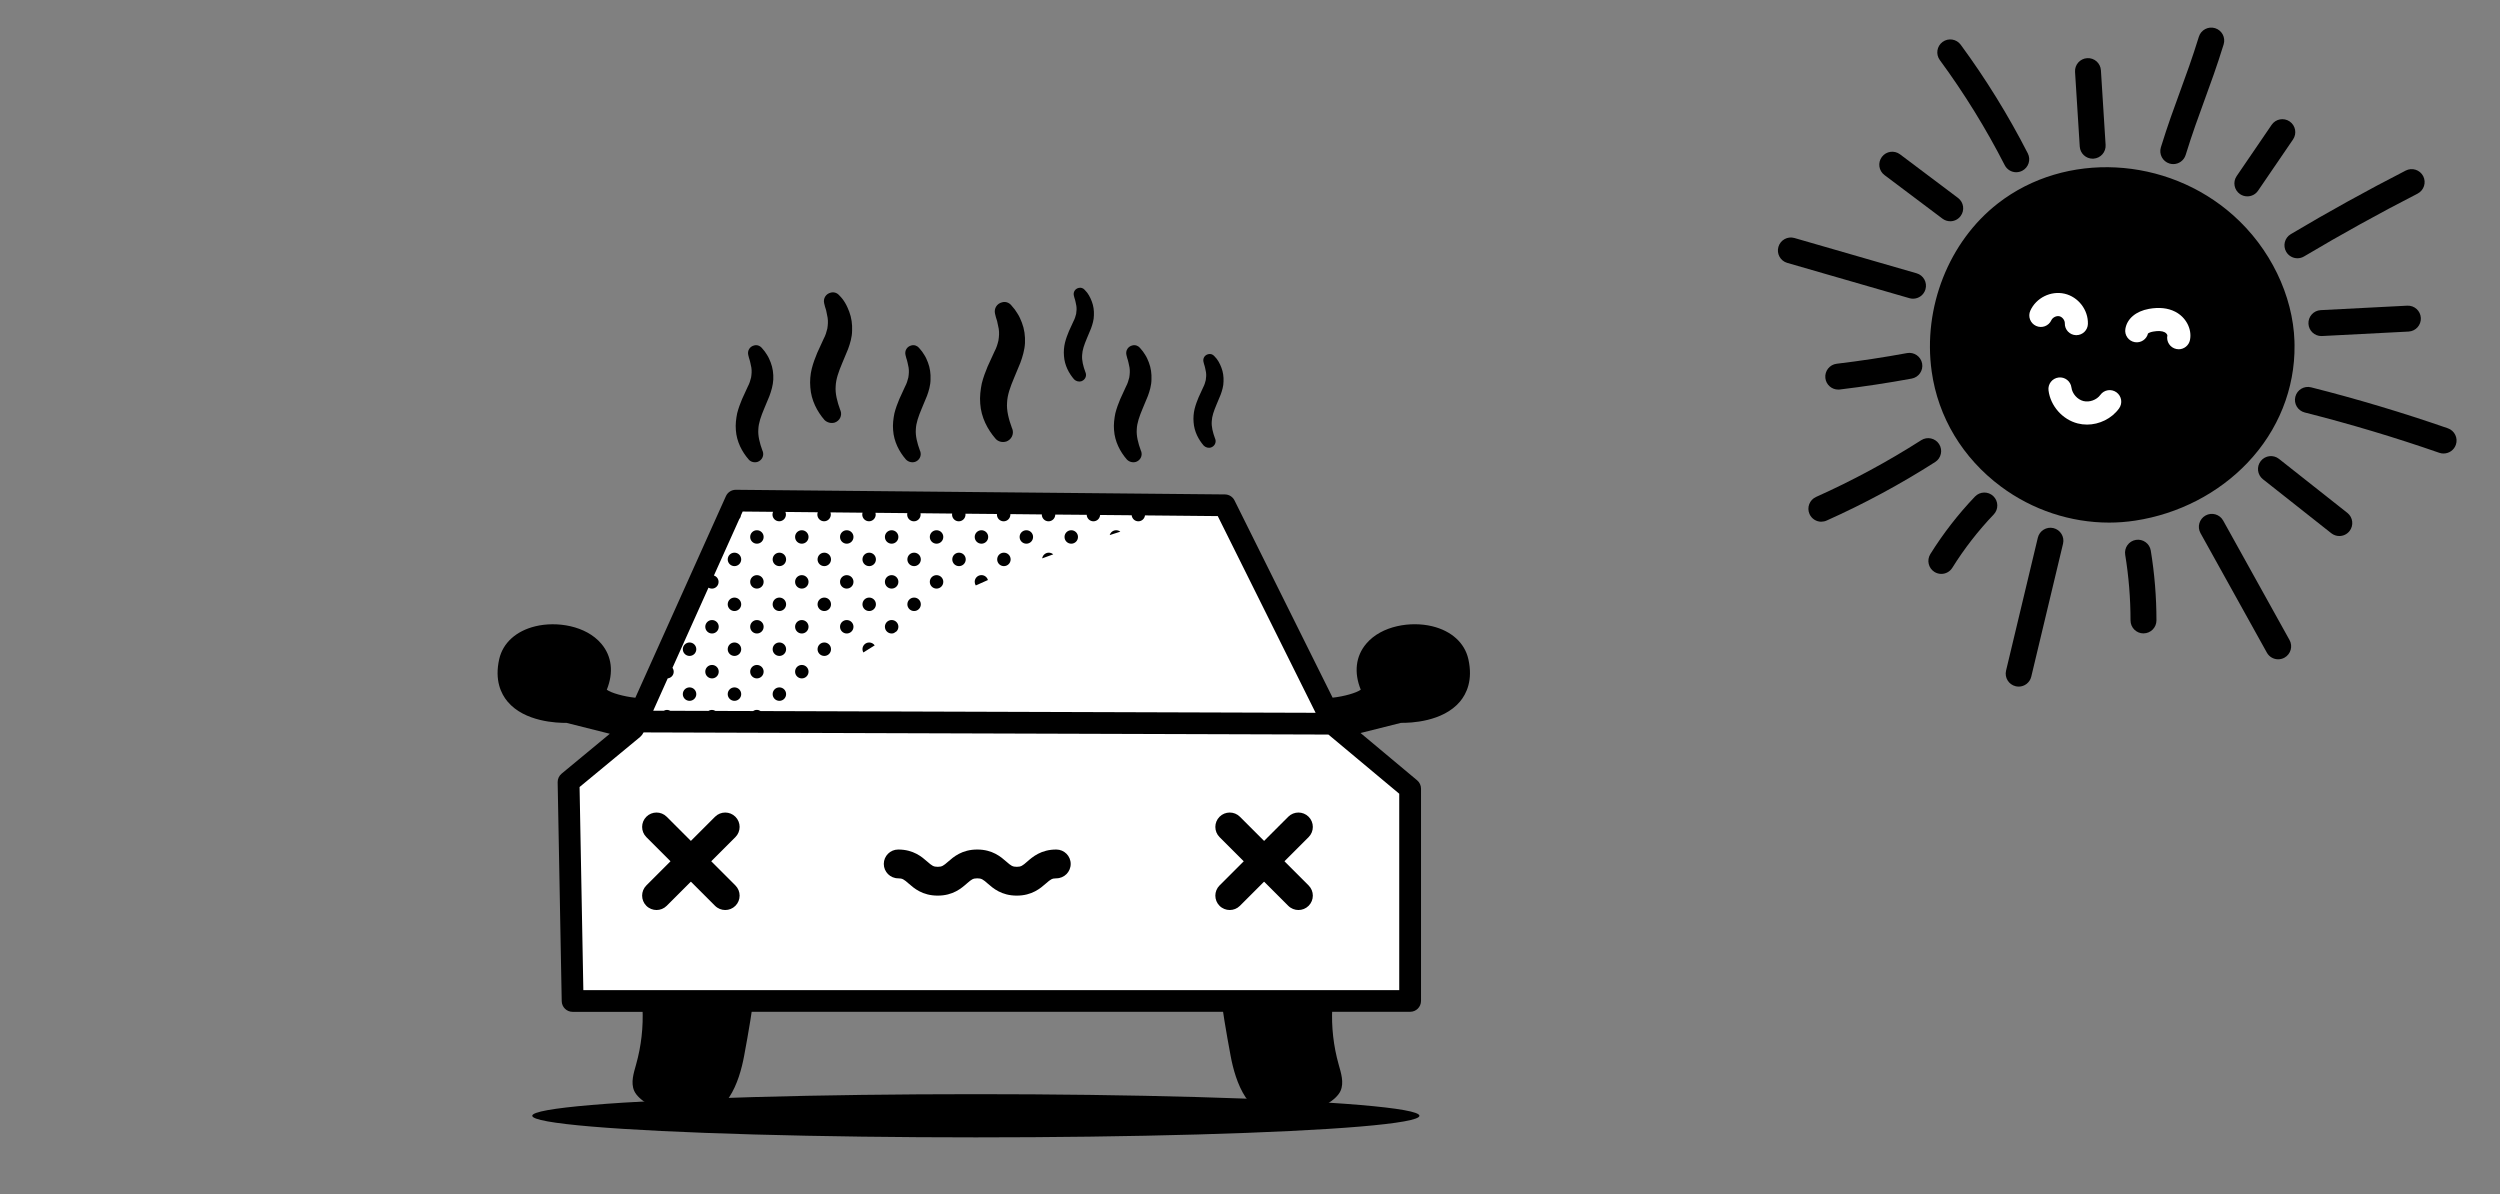 <?xml version="1.0" encoding="UTF-8"?><svg id="Art" xmlns="http://www.w3.org/2000/svg" viewBox="0 0 867.92 414.51"><rect x="0" y="0" width="867.92" height="414.51" fill="#808080" stroke="none"/><defs><style>.cls-1{fill:none;}.cls-2{fill:#fff;}</style></defs><g><path d="M454.66,385.67s-9.61,1.46-9.61,1.46c-11.7,1.77-16.17-11.65-17.82-20.58-1.49-8.09-2.99-16.19-3.67-24.4-.59-7.15,.23-14.26-.84-21.29-1-6.6,3.58-12.82,10.18-13.82,0,0,9.61-1.46,9.61-1.46,7.55-1.14,11.44,3.99,13.81,10.13s6.65,9.63,7.18,16.61c.45,5.85-.69,11.69-.98,17.55-.33,6.63,.42,13.3,2.22,19.69,.84,3,1.91,6.27,.67,9.12-1.44,3.31-7.29,6.45-10.76,6.98Z"/><path d="M230.91,385.67s9.61,1.46,9.61,1.46c11.7,1.77,16.17-11.65,17.82-20.58,1.49-8.09,2.99-16.19,3.67-24.4,.59-7.15-.23-14.26,.84-21.29,1-6.6-3.58-12.82-10.18-13.82,0,0-9.61-1.46-9.61-1.46-7.55-1.14-11.44,3.99-13.81,10.13s-6.65,9.63-7.18,16.61c-.45,5.85,.69,11.69,.98,17.55,.33,6.63-.42,13.3-2.22,19.69-.84,3-1.91,6.27-.67,9.12,1.44,3.31,7.29,6.45,10.76,6.98Z"/><ellipse cx="338.78" cy="387.36" rx="154" ry="7.5"/><polygon class="cls-2" points="488.78 345.86 197.78 345.86 197.78 274.86 223.78 253.86 461.78 254.86 488.78 274.86 488.78 345.86"/><g><polygon class="cls-2" points="255.12 174.72 222.97 247.71 460.18 247.71 422.82 177.33 255.12 174.72"/><g><line class="cls-1" x1="430.76" y1="351.26" x2="252.34" y2="351.26"/><path d="M237.05,225.39c0,1.29,1.05,2.33,2.34,2.33s2.34-1.04,2.34-2.33-1.05-2.34-2.34-2.34-2.34,1.04-2.34,2.34Z"/><path d="M237.05,240.98c0,1.29,1.05,2.33,2.34,2.33,1.29,0,2.34-1.04,2.34-2.33,0-1.3-1.05-2.34-2.34-2.34s-2.34,1.04-2.34,2.34Z"/><path d="M467.46,351.26h22.11c2.08,0,3.76-1.69,3.76-3.77v-73.7c0-1.11-.49-2.18-1.35-2.89l-19.64-16.42,14.05-3.53c3.2,.05,14.55-.32,20.48-7.4,2.24-2.68,4.56-7.41,2.88-14.77-1.28-5.6-5.85-9.75-12.56-11.37-7.33-1.78-17.55-.26-22.89,6.08-3.65,4.33-4.31,9.97-1.89,15.95-1.44,1.09-5.8,2.35-9.77,2.77l-34.06-68.48c-.63-1.27-1.91-2.07-3.33-2.08l-169.77-1.61h-.04c-1.48,0-2.83,.87-3.43,2.22l-31.44,69.97c-4-.4-8.45-1.68-9.91-2.78,2.42-6,1.76-11.63-1.89-15.95-5.35-6.34-15.56-7.86-22.89-6.08-6.7,1.62-11.28,5.77-12.56,11.37-1.68,7.36,.64,12.09,2.88,14.77,5.93,7.08,17.28,7.44,20.48,7.4l15.03,3.78-16.74,13.85c-.88,.73-1.39,1.83-1.37,2.97l1.41,76.02c.04,2.05,1.71,3.7,3.77,3.7h16.83m241.21-103.82l-191.55-.6h-1.21c-.38-.26-.83-.41-1.32-.41s-.93,.15-1.3,.4l-13.06-.04c-.36-.22-.78-.36-1.23-.36s-.86,.13-1.22,.35l-13.23-.04c-.34-.19-.72-.31-1.14-.31s-.79,.12-1.13,.3h-3.66s5.04-11.24,5.04-11.24c1.17-.13,2.08-1.11,2.08-2.31,0-.5-.16-.96-.43-1.35l12.5-27.83c.35,.2,.75,.33,1.18,.33,1.29,0,2.33-1.04,2.33-2.34,0-1.04-.68-1.91-1.62-2.21l8.82-19.62c.31-.35,.51-.79,.57-1.28l.59-1.31,10.55,.1c-.12,.29-.2,.61-.2,.94,0,1.29,1.04,2.34,2.34,2.34,1.29,0,2.33-1.05,2.33-2.34,0-.32-.06-.62-.18-.9l11.24,.11c-.09,.25-.15,.51-.15,.79,0,1.29,1.04,2.34,2.34,2.34,1.29,0,2.33-1.05,2.33-2.34,0-.26-.05-.51-.13-.75l11.15,.11c-.06,.2-.1,.41-.1,.64,0,1.29,1.04,2.34,2.34,2.34,1.29,0,2.33-1.05,2.33-2.34,0-.21-.04-.41-.09-.6l11.06,.11c-.04,.16-.05,.33-.05,.5,0,1.29,1.04,2.34,2.34,2.34,1.29,0,2.33-1.05,2.33-2.34,0-.16-.02-.31-.05-.46l11,.11c-.02,.12-.04,.23-.04,.35,0,1.29,1.04,2.34,2.33,2.34,1.3,0,2.34-1.05,2.34-2.34,0-.11-.02-.2-.03-.3l10.96,.1c0,.07-.02,.13-.02,.2,0,1.29,1.04,2.34,2.33,2.34s2.34-1.05,2.34-2.34c0-.05-.01-.11-.02-.16l10.93,.11v.05c0,1.29,1.04,2.34,2.33,2.34,1.29,0,2.34-1.05,2.34-2.34h0s10.92,.09,10.92,.09c.05,1.25,1.07,2.25,2.33,2.25,1.24,0,2.25-.97,2.32-2.2l10.96,.1c.12,1.18,1.1,2.1,2.31,2.1,1.19,0,2.17-.9,2.31-2.05l9.65,.09,15.62,.15,33.97,68.29Zm-204.52,103.82h178.42m-208.41-95.52c.44-.37,.79-.83,1.03-1.36l.06-.13,237.78,.74,24.59,20.55v68.18H202.52s-1.31-70.51-1.31-70.51l21.14-17.48Z"/><path d="M252.64,225.39c0,1.29,1.05,2.33,2.34,2.33,1.29,0,2.34-1.04,2.34-2.33s-1.05-2.34-2.34-2.34c-1.29,0-2.34,1.04-2.34,2.34Z"/><path d="M268.24,225.39c0,1.29,1.04,2.33,2.34,2.33,1.29,0,2.33-1.04,2.33-2.33,0-1.3-1.04-2.34-2.33-2.34-1.3,0-2.34,1.04-2.34,2.34Z"/><path d="M252.64,240.98c0,1.29,1.05,2.33,2.34,2.33s2.34-1.04,2.34-2.33-1.05-2.34-2.34-2.34-2.34,1.04-2.34,2.34Z"/><path d="M268.24,240.98c0,1.29,1.04,2.33,2.34,2.33s2.33-1.04,2.33-2.33-1.04-2.34-2.33-2.34c-1.3,0-2.34,1.04-2.34,2.34Z"/><path d="M260.44,233.18c0,1.29,1.04,2.34,2.33,2.34s2.34-1.05,2.34-2.34c0-1.29-1.04-2.33-2.34-2.33-1.29,0-2.33,1.04-2.33,2.33Z"/><path d="M244.85,233.18c0,1.29,1.04,2.34,2.34,2.34,1.29,0,2.33-1.05,2.33-2.34,0-1.29-1.04-2.33-2.33-2.33-1.3,0-2.34,1.04-2.34,2.33Z"/><path d="M283.83,225.39c0,1.29,1.04,2.33,2.34,2.33s2.33-1.04,2.33-2.33c0-1.3-1.04-2.34-2.33-2.34s-2.34,1.04-2.34,2.34Z"/><path d="M299.42,225.39c0,.41,.12,.79,.3,1.13,1.3-.81,2.62-1.63,3.95-2.47-.43-.6-1.12-1-1.91-1-1.3,0-2.34,1.04-2.34,2.34Z"/><path d="M276.03,233.18c0,1.29,1.04,2.34,2.33,2.34s2.34-1.05,2.34-2.34c0-1.29-1.05-2.33-2.34-2.33-1.29,0-2.33,1.04-2.33,2.33Z"/><path d="M252.64,194.21c0,1.29,1.05,2.33,2.34,2.33s2.34-1.04,2.34-2.33c0-1.3-1.05-2.34-2.34-2.34-1.29,0-2.34,1.04-2.34,2.34Z"/><path d="M268.24,194.21c0,1.29,1.04,2.33,2.34,2.33s2.33-1.04,2.33-2.33c0-1.3-1.04-2.34-2.33-2.34s-2.34,1.04-2.34,2.34Z"/><path d="M252.64,209.8c0,1.29,1.05,2.33,2.34,2.33s2.34-1.04,2.34-2.33-1.05-2.34-2.34-2.34-2.34,1.04-2.34,2.34Z"/><path d="M268.24,209.8c0,1.29,1.04,2.33,2.34,2.33,1.29,0,2.33-1.04,2.33-2.33,0-1.3-1.04-2.34-2.33-2.34-1.3,0-2.34,1.04-2.34,2.34Z"/><path d="M260.44,202c0,1.3,1.04,2.34,2.33,2.34,1.3,0,2.34-1.04,2.34-2.34,0-1.29-1.04-2.33-2.34-2.33-1.29,0-2.33,1.04-2.33,2.33Z"/><path d="M260.44,217.59c0,1.29,1.04,2.34,2.33,2.34,1.3,0,2.34-1.05,2.34-2.34,0-1.29-1.04-2.33-2.34-2.33-1.29,0-2.33,1.04-2.33,2.33Z"/><path d="M244.85,217.59c0,1.29,1.04,2.34,2.34,2.34,1.29,0,2.33-1.05,2.33-2.34,0-1.29-1.04-2.33-2.33-2.33s-2.34,1.04-2.34,2.33Z"/><path d="M283.83,194.21c0,1.29,1.04,2.33,2.34,2.33,1.29,0,2.33-1.04,2.33-2.33,0-1.3-1.04-2.34-2.33-2.34-1.3,0-2.34,1.04-2.34,2.34Z"/><path d="M299.42,194.21c0,1.29,1.04,2.33,2.34,2.33,1.29,0,2.33-1.04,2.33-2.33,0-1.3-1.04-2.34-2.33-2.34-1.3,0-2.34,1.04-2.34,2.34Z"/><path d="M283.83,209.8c0,1.29,1.04,2.33,2.34,2.33s2.33-1.04,2.33-2.33c0-1.3-1.04-2.34-2.33-2.34s-2.34,1.04-2.34,2.34Z"/><path d="M299.42,209.8c0,1.29,1.04,2.33,2.34,2.33,1.29,0,2.33-1.04,2.33-2.33,0-1.3-1.04-2.34-2.33-2.34s-2.34,1.04-2.34,2.34Z"/><path d="M291.63,202c0,1.3,1.04,2.34,2.33,2.34,1.29,0,2.34-1.04,2.34-2.34s-1.05-2.33-2.34-2.33-2.33,1.04-2.33,2.33Z"/><path d="M276.03,202c0,1.3,1.04,2.34,2.33,2.34,1.29,0,2.34-1.04,2.34-2.34,0-1.29-1.05-2.33-2.34-2.33-1.29,0-2.33,1.04-2.33,2.33Z"/><path d="M291.63,217.59c0,1.29,1.04,2.34,2.33,2.34s2.34-1.05,2.34-2.34c0-1.29-1.05-2.33-2.34-2.33s-2.33,1.04-2.33,2.33Z"/><path d="M276.03,217.59c0,1.29,1.04,2.34,2.33,2.34s2.34-1.05,2.34-2.34c0-1.29-1.05-2.33-2.34-2.33s-2.33,1.04-2.33,2.33Z"/><path d="M315.01,194.21c0,1.29,1.04,2.33,2.34,2.33,1.29,0,2.33-1.04,2.33-2.33,0-1.3-1.04-2.34-2.33-2.34-1.3,0-2.34,1.04-2.34,2.34Z"/><path d="M330.6,194.21c0,1.29,1.04,2.33,2.33,2.33,1.3,0,2.34-1.04,2.34-2.33,0-1.3-1.04-2.34-2.34-2.34-1.29,0-2.33,1.04-2.33,2.34Z"/><path d="M315.01,209.8c0,1.29,1.04,2.33,2.34,2.33,1.29,0,2.33-1.04,2.33-2.33,0-1.3-1.04-2.34-2.33-2.34-1.3,0-2.34,1.04-2.34,2.34Z"/><path d="M322.8,202c0,1.3,1.05,2.34,2.34,2.34s2.34-1.04,2.34-2.34c0-1.29-1.05-2.33-2.34-2.33-1.29,0-2.34,1.04-2.34,2.33Z"/><path d="M307.21,202c0,1.3,1.05,2.34,2.34,2.34,1.29,0,2.34-1.04,2.34-2.34,0-1.29-1.05-2.33-2.34-2.33s-2.34,1.04-2.34,2.33Z"/><path d="M307.21,217.59c0,1.29,1.05,2.34,2.34,2.34,.28,0,.54-.06,.79-.15,.3-.2,.6-.39,.9-.59,.4-.42,.65-.98,.65-1.61,0-1.29-1.05-2.33-2.34-2.33-1.29,0-2.34,1.04-2.34,2.33Z"/><path d="M346.19,194.21c0,1.29,1.04,2.33,2.33,2.33s2.34-1.04,2.34-2.33c0-1.3-1.04-2.34-2.34-2.34s-2.33,1.04-2.33,2.34Z"/><path d="M361.82,193.85c1.27-.47,2.56-.94,3.83-1.4-.41-.36-.95-.58-1.54-.58-1.17,0-2.13,.86-2.3,1.98Z"/><path d="M338.39,202c0,.47,.14,.89,.37,1.25,1.38-.63,2.78-1.25,4.21-1.88-.27-.99-1.17-1.71-2.24-1.71-1.3,0-2.34,1.04-2.34,2.33Z"/><path d="M260.44,186.41c0,1.3,1.04,2.34,2.33,2.34,1.3,0,2.34-1.04,2.34-2.34,0-1.29-1.04-2.33-2.34-2.33s-2.33,1.04-2.33,2.33Z"/><path d="M291.63,186.41c0,1.3,1.04,2.34,2.33,2.34,1.29,0,2.34-1.04,2.34-2.34,0-1.29-1.05-2.33-2.34-2.33-1.29,0-2.33,1.04-2.33,2.33Z"/><path d="M276.03,186.41c0,1.3,1.04,2.34,2.33,2.34s2.34-1.04,2.34-2.34c0-1.29-1.05-2.33-2.34-2.33-1.29,0-2.33,1.04-2.33,2.33Z"/><path d="M322.8,186.41c0,1.3,1.05,2.34,2.34,2.34,1.29,0,2.34-1.04,2.34-2.34s-1.05-2.33-2.34-2.33c-1.29,0-2.34,1.04-2.34,2.33Z"/><path d="M307.21,186.41c0,1.3,1.05,2.34,2.34,2.34,1.29,0,2.34-1.04,2.34-2.34s-1.05-2.33-2.34-2.33c-1.29,0-2.34,1.04-2.34,2.33Z"/><path d="M353.98,186.41c0,1.3,1.04,2.34,2.34,2.34s2.33-1.04,2.33-2.34c0-1.29-1.04-2.33-2.33-2.33s-2.34,1.04-2.34,2.33Z"/><path d="M338.39,186.41c0,1.3,1.04,2.34,2.34,2.34,1.29,0,2.34-1.04,2.34-2.34,0-1.29-1.05-2.33-2.34-2.33s-2.34,1.04-2.34,2.33Z"/><path d="M385.27,185.76c1.24-.4,2.46-.79,3.67-1.18-.4-.31-.89-.5-1.44-.5-1.07,0-1.95,.71-2.24,1.68Z"/><path d="M369.57,186.41c0,1.3,1.04,2.34,2.34,2.34,1.29,0,2.33-1.04,2.33-2.34,0-1.29-1.04-2.33-2.33-2.33-1.3,0-2.34,1.04-2.34,2.33Z"/></g></g><path d="M352.99,310.93c-5.31,0-8.22-2.55-10.15-4.24-1.57-1.37-2.08-1.76-3.57-1.76s-2,.39-3.57,1.76c-1.93,1.69-4.84,4.24-10.15,4.24s-8.22-2.55-10.15-4.24c-1.57-1.37-2.08-1.76-3.57-1.76-2.76,0-5-2.24-5-5s2.24-5,5-5c5.31,0,8.22,2.55,10.15,4.24,1.57,1.37,2.08,1.76,3.57,1.76s2-.39,3.57-1.76c1.93-1.69,4.84-4.24,10.15-4.24s8.22,2.55,10.15,4.24c1.57,1.37,2.08,1.76,3.57,1.76s2.01-.39,3.57-1.76c1.93-1.69,4.85-4.24,10.15-4.24,2.76,0,5,2.24,5,5s-2.24,5-5,5c-1.49,0-2.01,.39-3.57,1.76-1.93,1.69-4.85,4.24-10.15,4.24Z"/><path d="M263.01,160.35c1.52-.54,2.33-2.15,1.79-3.68l-.09-.18c-.99-2.69-1.61-5.2-1.44-7.44,.09-2.24,.9-4.48,2.06-7.26,.54-1.34,1.17-2.78,1.79-4.3,.63-1.7,1.25-3.76,1.34-5.73,.09-2.06-.18-4.03-.9-5.92-.36-.9-.72-1.79-1.25-2.6-.54-.9-.99-1.52-1.88-2.51-.63-.72-1.61-1.07-2.6-.81-1.52,.36-2.42,1.79-2.06,3.32l.27,1.07c.09,.36,.36,.99,.45,1.61,.09,.54,.27,1.17,.36,1.7,.18,1.17,.09,2.24-.09,3.41-.27,1.07-.54,2.06-1.17,3.23l-1.97,4.3c-.63,1.52-1.25,3.14-1.7,4.93-.36,1.79-.63,3.85-.45,5.83,.27,4.03,2.15,7.53,4.39,10.13,.72,.9,1.97,1.25,3.14,.9h0Z"/><path d="M289.82,146.69c1.7-.6,2.6-2.4,2-4.1l-.1-.2c-1.1-3-1.8-5.8-1.6-8.3,.1-2.5,1-5,2.3-8.1,.6-1.5,1.3-3.1,2-4.8,.7-1.9,1.4-4.2,1.4-6.4,.1-2.2-.2-4.5-1-6.6-.4-1-.8-2-1.4-3-.6-1-1.1-1.7-2.1-2.7-.7-.8-1.8-1.2-2.9-.9-1.7,.4-2.7,2-2.3,3.7l.3,1.2c.1,.4,.4,1.1,.5,1.8s.3,1.3,.4,2c.2,1.3,.1,2.5-.1,3.8-.3,1.2-.6,2.3-1.3,3.6l-2.2,4.8c-.7,1.7-1.4,3.5-1.9,5.5s-.7,4.3-.5,6.5c.3,4.5,2.4,8.4,4.9,11.3,.91,.9,2.3,1.3,3.61,.9h0Z"/><path d="M317.69,160.35c1.52-.54,2.33-2.15,1.79-3.68l-.09-.18c-.99-2.69-1.61-5.2-1.44-7.44,.09-2.24,.9-4.48,2.06-7.26,.54-1.34,1.17-2.78,1.79-4.3,.63-1.7,1.25-3.76,1.25-5.73,.09-2.06-.18-4.03-.9-5.92-.36-.9-.72-1.79-1.25-2.6-.54-.9-.99-1.52-1.88-2.51-.63-.72-1.61-1.07-2.6-.81-1.52,.36-2.42,1.79-2.06,3.32l.27,1.07c.09,.36,.36,.99,.45,1.61,.09,.54,.27,1.17,.36,1.7,.18,1.17,.09,2.24-.09,3.41-.27,1.07-.54,2.06-1.17,3.23l-1.97,4.3c-.63,1.52-1.25,3.14-1.7,4.93-.36,1.79-.63,3.85-.45,5.83,.27,4.03,2.15,7.53,4.39,10.13,.81,.9,2.07,1.25,3.23,.9h0Z"/><path d="M349.31,153.3c1.82-.64,2.79-2.57,2.14-4.4l-.11-.21c-1.18-3.22-1.93-6.22-1.72-8.9,.11-2.68,1.07-5.36,2.47-8.68,.64-1.61,1.39-3.32,2.14-5.15,.75-2.03,1.5-4.5,1.61-6.86,.11-2.47-.21-4.82-1.07-7.08-.43-1.07-.86-2.14-1.5-3.11-.64-1.07-1.18-1.82-2.25-3-.75-.86-1.93-1.29-3.11-.96-1.82,.43-2.89,2.14-2.47,3.96l.32,1.29c.11,.43,.43,1.18,.54,1.93,.11,.64,.32,1.39,.43,2.03,.21,1.39,.11,2.68-.11,4.07-.32,1.29-.64,2.47-1.39,3.86l-2.36,5.15c-.75,1.82-1.5,3.75-2.03,5.9-.43,2.14-.75,4.61-.54,6.97,.32,4.82,2.57,9,5.25,12.11,.86,1.07,2.36,1.5,3.76,1.07h0Z"/><path d="M375.46,132.33c1.22-.43,1.87-1.72,1.44-2.94l-.07-.14c-.79-2.15-1.29-4.16-1.15-5.96,.07-1.79,.72-3.59,1.65-5.82,.43-1.08,.93-2.23,1.44-3.45,.5-1.36,1-3.01,1-4.59,.07-1.58-.14-3.23-.72-4.74-.29-.72-.57-1.44-1-2.15-.43-.72-.79-1.22-1.51-1.94-.5-.57-1.29-.86-2.08-.64-1.22,.29-1.94,1.44-1.65,2.66l.22,.86c.07,.29,.29,.79,.36,1.29s.22,.93,.29,1.44c.14,.93,.07,1.79-.07,2.73-.22,.86-.43,1.65-.93,2.59l-1.58,3.45c-.5,1.22-1,2.51-1.36,3.95s-.5,3.09-.36,4.67c.22,3.23,1.72,6.03,3.52,8.11,.65,.64,1.65,.93,2.59,.64h0Z"/><path d="M420.46,155.33c1.22-.43,1.87-1.72,1.44-2.94l-.07-.14c-.79-2.15-1.29-4.16-1.15-5.96,.07-1.79,.72-3.59,1.65-5.82,.43-1.08,.93-2.23,1.44-3.45,.5-1.36,1-3.01,1-4.59,.07-1.58-.14-3.23-.72-4.74-.29-.72-.57-1.44-1-2.15-.43-.72-.79-1.22-1.51-1.94-.5-.57-1.29-.86-2.08-.64-1.22,.29-1.94,1.44-1.65,2.66l.22,.86c.07,.29,.29,.79,.36,1.29s.22,.93,.29,1.44c.14,.93,.07,1.79-.07,2.73-.22,.86-.43,1.65-.93,2.59l-1.58,3.45c-.5,1.22-1,2.51-1.36,3.95s-.5,3.09-.36,4.67c.22,3.23,1.72,6.03,3.52,8.11,.65,.64,1.65,.93,2.59,.64h0Z"/><path d="M394.39,160.35c1.52-.54,2.33-2.15,1.79-3.68l-.09-.18c-.99-2.69-1.61-5.2-1.44-7.44,.09-2.24,.9-4.48,2.06-7.26,.54-1.34,1.17-2.78,1.79-4.3,.63-1.7,1.25-3.76,1.25-5.73,.09-2.06-.18-4.03-.9-5.92-.36-.9-.72-1.79-1.25-2.6-.54-.9-.99-1.52-1.88-2.51-.63-.72-1.61-1.07-2.6-.81-1.52,.36-2.42,1.79-2.06,3.32l.27,1.07c.09,.36,.36,.99,.45,1.61,.09,.54,.27,1.17,.36,1.7,.18,1.17,.09,2.24-.09,3.41-.27,1.07-.54,2.06-1.17,3.23l-1.97,4.3c-.63,1.52-1.25,3.14-1.7,4.93-.36,1.79-.63,3.85-.45,5.83,.27,4.03,2.15,7.53,4.39,10.13,.81,.9,2.06,1.25,3.23,.9h0Z"/><g><path d="M450.78,315.93c-1.28,0-2.56-.49-3.54-1.46l-23.85-23.85c-1.95-1.95-1.95-5.12,0-7.07,1.95-1.95,5.12-1.95,7.07,0l23.85,23.85c1.95,1.95,1.95,5.12,0,7.07-.98,.98-2.26,1.46-3.54,1.46Z"/><path d="M426.93,315.93c-1.28,0-2.56-.49-3.54-1.46-1.95-1.95-1.95-5.12,0-7.07l23.85-23.85c1.95-1.95,5.12-1.95,7.07,0,1.95,1.95,1.95,5.12,0,7.07l-23.85,23.85c-.98,.98-2.26,1.46-3.54,1.46Z"/></g><g><path d="M251.78,315.93c-1.28,0-2.56-.49-3.54-1.46l-23.85-23.85c-1.95-1.95-1.95-5.12,0-7.07,1.95-1.95,5.12-1.95,7.07,0l23.85,23.85c1.95,1.95,1.95,5.12,0,7.07-.98,.98-2.26,1.46-3.54,1.46Z"/><path d="M227.93,315.93c-1.28,0-2.56-.49-3.54-1.46-1.95-1.95-1.95-5.12,0-7.07l23.85-23.85c1.95-1.95,5.12-1.95,7.07,0,1.95,1.95,1.95,5.12,0,7.07l-23.85,23.85c-.98,.98-2.26,1.46-3.54,1.46Z"/></g></g><g><path d="M796.57,118.54c-.52-16.06-8.48-32.44-21.27-43.8-23.14-20.56-58.24-22.34-81.66-4.15-17.09,13.28-26.13,36.19-23.02,58.37,2.22,15.88,10.76,30.07,24.03,39.95,10.94,8.15,24.25,12.52,37.56,12.52,3.03,0,6.06-.23,9.07-.69,15.02-2.3,28.88-9.45,39.02-20.12,10.67-11.22,16.46-25.71,16.29-40.79h0c0-.43-.01-.86-.03-1.28Z"/><path class="cls-2" d="M720.85,116.36s-.08,0-.12,0c-2.21-.06-3.96-1.91-3.89-4.12,.03-1.05-.87-2.22-1.89-2.45-1.02-.24-2.34,.42-2.78,1.37-.92,2.02-3.29,2.91-5.31,1.99-2.02-.92-2.91-3.29-1.99-5.31,2.02-4.45,7.12-6.97,11.89-5.87,4.76,1.1,8.24,5.62,8.09,10.5-.06,2.17-1.85,3.89-4.01,3.89Z"/><path class="cls-2" d="M756.37,121.25c-.26,0-.53-.03-.79-.08-2.17-.44-3.58-2.55-3.14-4.72,.02-.18-.31-.79-.92-1.1-.91-.47-2.31-.55-4.04-.23-.93,.17-1.52,.46-1.76,.64-.48,2.04-2.47,3.38-4.57,3.03-2.18-.37-3.66-2.43-3.29-4.62,.59-3.53,3.65-6.12,8.19-6.94,3.52-.63,6.58-.31,9.1,.98,3.74,1.9,5.91,6.04,5.14,9.83-.38,1.9-2.06,3.22-3.93,3.22Z"/><path class="cls-2" d="M724.51,147.4c-1.08,0-2.16-.13-3.21-.4-5.28-1.35-9.44-6.06-10.12-11.46-.28-2.2,1.28-4.2,3.48-4.48,2.19-.28,4.2,1.28,4.48,3.48,.27,2.14,2.05,4.16,4.14,4.69,2.1,.53,4.62-.38,5.89-2.13,1.3-1.8,3.8-2.2,5.6-.9,1.8,1.3,2.2,3.8,.9,5.6-2.55,3.53-6.84,5.61-11.16,5.61Z"/><path d="M790.92,228.89c-1.58,0-3.12-.83-3.94-2.32l-23.04-41.48c-1.21-2.17-.42-4.91,1.75-6.12,2.17-1.21,4.91-.43,6.12,1.75l23.04,41.48c1.21,2.17,.42,4.91-1.75,6.12-.69,.38-1.44,.57-2.18,.57Z"/><path d="M700.82,238.36c-.35,0-.7-.04-1.05-.12-2.42-.58-3.91-3.01-3.33-5.42l11.03-46.15c.58-2.42,3.01-3.91,5.42-3.33,2.42,.58,3.91,3.01,3.33,5.42l-11.03,46.15c-.49,2.07-2.34,3.46-4.37,3.46Z"/><path d="M812.14,186.09c-.98,0-1.96-.32-2.79-.97l-23.74-18.75c-1.95-1.54-2.28-4.37-.74-6.32s4.37-2.28,6.32-.74l23.74,18.75c1.95,1.54,2.28,4.37,.74,6.32-.89,1.12-2.21,1.71-3.53,1.71Z"/><path d="M848.33,157.45c-.49,0-.99-.08-1.48-.25-15.3-5.32-31.02-10.03-46.72-14-2.41-.61-3.87-3.06-3.26-5.47,.61-2.41,3.05-3.87,5.47-3.26,15.95,4.03,31.92,8.82,47.48,14.22,2.35,.82,3.59,3.38,2.77,5.73-.65,1.86-2.39,3.02-4.25,3.02Z"/><path d="M805.91,116.67c-2.38,0-4.37-1.87-4.49-4.27-.13-2.48,1.78-4.6,4.26-4.73l30.03-1.55c2.5-.13,4.6,1.78,4.73,4.26s-1.78,4.6-4.26,4.73l-30.03,1.55c-.08,0-.16,0-.24,0Z"/><path d="M797.59,89.66c-1.53,0-3.03-.79-3.87-2.2-1.27-2.14-.57-4.9,1.57-6.17,13.02-7.75,26.45-15.17,39.91-22.08,2.21-1.13,4.92-.26,6.06,1.95,1.13,2.21,.26,4.92-1.95,6.06-13.3,6.82-26.56,14.16-39.42,21.81-.72,.43-1.51,.63-2.3,.63Z"/><path d="M780.2,68.17c-.87,0-1.76-.25-2.53-.78-2.05-1.4-2.58-4.2-1.18-6.25l12.15-17.8c1.4-2.05,4.2-2.58,6.25-1.18,2.05,1.4,2.58,4.2,1.18,6.25l-12.15,17.8c-.87,1.28-2.28,1.96-3.72,1.96Z"/><path d="M754.49,56.97c-.44,0-.89-.07-1.33-.2-2.37-.73-3.7-3.25-2.97-5.63,2.38-7.7,4.56-13.65,6.67-19.41,2.07-5.66,4.21-11.5,6.52-18.98,.73-2.37,3.25-3.7,5.63-2.97,2.37,.73,3.7,3.25,2.97,5.63-2.38,7.7-4.56,13.65-6.67,19.41-2.07,5.66-4.21,11.5-6.52,18.98-.6,1.93-2.38,3.17-4.3,3.17Z"/><path d="M726.51,55.09c-2.36,0-4.34-1.83-4.49-4.22l-1.63-25.91c-.16-2.48,1.73-4.62,4.21-4.77,2.47-.16,4.62,1.73,4.77,4.21l1.63,25.91c.16,2.48-1.73,4.62-4.21,4.77-.1,0-.19,0-.29,0Z"/><path d="M699.99,59.8c-1.64,0-3.21-.9-4.01-2.45-6.5-12.71-14.08-24.99-22.54-36.5-1.47-2-1.04-4.82,.96-6.29s4.82-1.04,6.29,.96c8.74,11.89,16.58,24.59,23.3,37.73,1.13,2.21,.25,4.92-1.96,6.05-.66,.33-1.36,.49-2.04,.49Z"/><path d="M677.06,76.81c-.94,0-1.89-.29-2.7-.9l-20.14-15.14c-1.99-1.49-2.38-4.32-.89-6.3,1.49-1.99,4.31-2.38,6.3-.89l20.13,15.14c1.99,1.49,2.39,4.31,.89,6.3-.88,1.18-2.23,1.8-3.6,1.8Z"/><path d="M664.14,103.7c-.41,0-.83-.06-1.25-.18l-42.41-12.25c-2.39-.69-3.76-3.18-3.07-5.57,.69-2.39,3.19-3.76,5.57-3.07l42.41,12.25c2.39,.69,3.76,3.18,3.07,5.57-.57,1.97-2.37,3.25-4.32,3.25Z"/><path d="M638.17,135.25c-2.25,0-4.19-1.68-4.46-3.97-.29-2.47,1.47-4.71,3.94-5,8.12-.97,16.34-2.21,24.41-3.7,2.44-.45,4.79,1.17,5.24,3.61,.45,2.44-1.17,4.79-3.61,5.24-8.26,1.52-16.66,2.79-24.97,3.79-.18,.02-.36,.03-.54,.03Z"/><path d="M632.32,181.13c-1.72,0-3.36-.99-4.11-2.66-1.02-2.27,0-4.93,2.27-5.95,12.6-5.64,24.88-12.27,36.51-19.7,2.09-1.34,4.88-.72,6.21,1.37,1.34,2.09,.72,4.88-1.37,6.21-12,7.67-24.68,14.5-37.68,20.32-.6,.27-1.22,.39-1.84,.39Z"/><path d="M673.97,199.24c-.81,0-1.64-.22-2.38-.68-2.11-1.31-2.75-4.09-1.44-6.2,4.46-7.15,9.68-13.87,15.5-19.97,1.72-1.8,4.57-1.86,6.36-.15,1.8,1.72,1.86,4.57,.15,6.36-5.4,5.65-10.24,11.88-14.38,18.52-.85,1.37-2.32,2.12-3.82,2.12Z"/><path d="M744.15,219.9h0c-2.49,0-4.5-2.02-4.5-4.5,0-7.62-.62-15.29-1.85-22.8-.4-2.45,1.26-4.77,3.71-5.17,2.45-.4,4.77,1.26,5.17,3.71,1.31,7.99,1.97,16.15,1.97,24.25,0,2.48-2.01,4.5-4.5,4.5Z"/></g></svg>